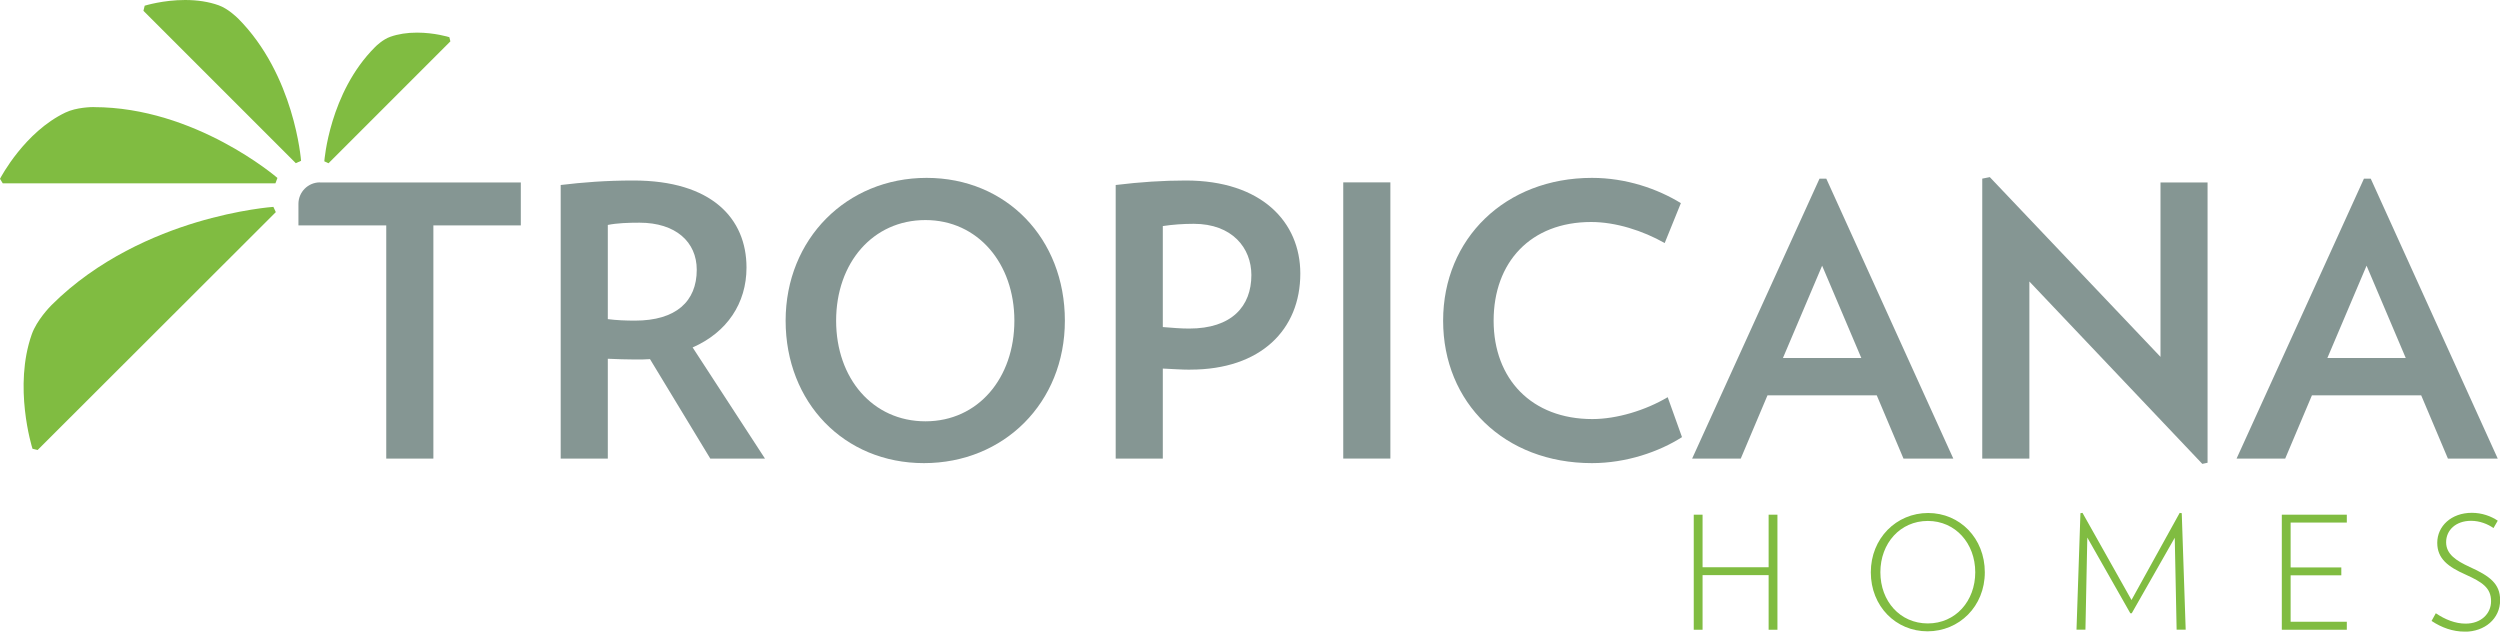 <?xml version="1.0" encoding="UTF-8"?><svg id="Layer_2" xmlns="http://www.w3.org/2000/svg" viewBox="0 0 400 101.06"><defs><style>.cls-1{fill:#859693;}.cls-2{fill:#80bc41;}</style></defs><g id="BG"><path class="cls-2" d="M282.98,100.76v-8.74h-10.57v8.74h-1.41v-18.41h1.41v8.41h10.57v-8.41h1.41v18.41h-1.41Z"/><path class="cls-2" d="M308.4,101.01c-5.05,0-9.07-3.99-9.07-9.44s4.09-9.49,9.17-9.49,9.07,4.04,9.07,9.49-4.1,9.44-9.17,9.44ZM308.45,83.35c-4.42,0-7.59,3.57-7.59,8.21s3.16,8.19,7.59,8.19,7.59-3.57,7.59-8.19-3.17-8.21-7.59-8.21Z"/><path class="cls-2" d="M348.26,100.76l-.3-14.72-6.88,12.08h-.23l-6.88-12.11-.3,14.74h-1.43l.63-18.64.33-.05,7.84,13.94,7.71-13.94.33.05.63,18.64h-1.43Z"/><path class="cls-2" d="M365.09,100.76v-18.41h10.4v1.26h-8.99v7.18h8.11v1.26h-8.11v7.43h8.99v1.28h-10.4Z"/><path class="cls-2" d="M394.37,101.06c-1.96,0-3.72-.65-5.32-1.71l.68-1.23c1.48,1,3.11,1.66,4.77,1.66,2.44,0,4.07-1.56,4.07-3.59,0-2.14-1.43-3.06-4.04-4.24-2.84-1.26-4.57-2.56-4.57-5.1,0-2.66,2.24-4.8,5.53-4.8,1.61,0,3.07.53,4.15,1.26l-.68,1.18c-.93-.65-2.21-1.16-3.59-1.16-2.46,0-3.99,1.51-3.99,3.42s1.56,2.94,3.79,3.97c3.16,1.43,4.85,2.66,4.85,5.3,0,3.01-2.51,5.05-5.63,5.05Z"/><path class="cls-2" d="M15,17.13h0c-.28,0-2.76.02-4.54.88C3.96,21.12.16,28.3,0,28.61l.44.72h43.63l.32-.86c-.13-.11-13.16-11.33-29.39-11.33Z"/><path class="cls-2" d="M43.77,33.18v-.08h0v.07l-.03-.07c-.05,0-5.39.38-12.38,2.49-6.46,1.95-15.71,5.83-23.11,13.22h0s0,0,0,0c-.24.24-2.37,2.41-3.17,4.69-2.94,8.34-.01,17.9.12,18.3l.82.2,38.11-38.06-.35-.76Z"/><path class="cls-2" d="M38.04,2.91c-.16-.16-1.57-1.54-3.07-2.07-1.57-.56-3.38-.84-5.35-.84-3.52,0-6.35.88-6.47.91l-.2.82,24.38,24.38.84-.38c-.01-.13-1.03-13.72-10.12-22.82Z"/><path class="cls-2" d="M71.9,5.95c-.1-.03-2.36-.73-5.18-.73h0c-1.58,0-3.02.22-4.28.67-1.17.41-2.25,1.45-2.45,1.66h0c-7.28,7.28-8.09,18.15-8.1,18.26l.67.31,19.5-19.5-.16-.66Z"/><path class="cls-1" d="M113.65,73.38l-9.65-15.92c-.78.06-1.51.06-2.35.06-1.45,0-2.95-.06-4.4-.12v15.98h-7.54V29.6c3.5-.42,7.17-.72,11.64-.72,12.54,0,18.09,6.09,18.09,13.93,0,5.73-3.13,10.37-8.62,12.78l11.58,17.79h-8.74ZM102.31,35.63c-1.81,0-3.56.06-5.06.36v15.07c1.39.18,2.89.24,4.34.24,6.57,0,9.89-3.07,9.89-8.14,0-4.46-3.38-7.53-9.16-7.53Z"/><path class="cls-1" d="M147.83,74.1c-12.78,0-22.13-9.71-22.13-22.79s9.77-22.85,22.55-22.85,22.13,9.71,22.13,22.85-9.77,22.79-22.55,22.79ZM148.07,35.21c-8.44,0-14.29,6.87-14.29,16.1s5.85,16.1,14.29,16.1,14.23-6.93,14.23-16.1-5.85-16.1-14.23-16.1Z"/><path class="cls-1" d="M190.45,59.15c-1.45,0-2.95-.12-4.4-.18v14.41h-7.54V29.6c3.92-.48,7.6-.72,11.21-.72,12.12,0,18.33,6.63,18.33,14.89,0,8.98-6.33,15.37-17.6,15.37ZM190.99,35.81c-1.69,0-3.38.12-4.94.36v16.16c1.51.12,2.89.24,4.22.24,6.81,0,9.95-3.56,9.95-8.56,0-4.34-3.07-8.2-9.22-8.2Z"/><path class="cls-1" d="M214.92,73.38V29.18h7.54v44.19h-7.54Z"/><path class="cls-1" d="M254.71,74.1c-13.99,0-23.81-9.65-23.81-22.79s9.95-22.85,23.81-22.85c5.49,0,10.49,1.75,14.23,4.04l-2.59,6.39c-3.5-1.99-7.84-3.37-11.76-3.37-9.71,0-15.61,6.45-15.61,15.79s6.09,15.74,15.79,15.74c3.92,0,8.5-1.39,12.06-3.5l2.29,6.39c-3.68,2.35-8.92,4.16-14.41,4.16Z"/><path class="cls-1" d="M304.56,73.38l-4.28-10.13h-17.48l-4.28,10.13h-7.78l20.38-44.79h1.09l20.32,44.79h-7.96ZM291.54,42.51l-6.27,14.77h12.54l-6.27-14.77Z"/><path class="cls-1" d="M352.37,74.22l-27.67-29.18v28.34h-7.54V28.58l1.21-.24,27.31,28.76v-27.91h7.53v44.85l-.84.18Z"/><path class="cls-1" d="M391.67,73.38l-4.28-10.13h-17.48l-4.28,10.13h-7.78l20.38-44.79h1.09l20.32,44.79h-7.96ZM378.65,42.51l-6.27,14.77h12.54l-6.27-14.77Z"/><path class="cls-1" d="M51.19,29.18c-1.9,0-3.44,1.54-3.44,3.44v3.44h14.05v37.32h7.54v-37.32h13.99v-6.87h-32.13Z"/></g></svg>